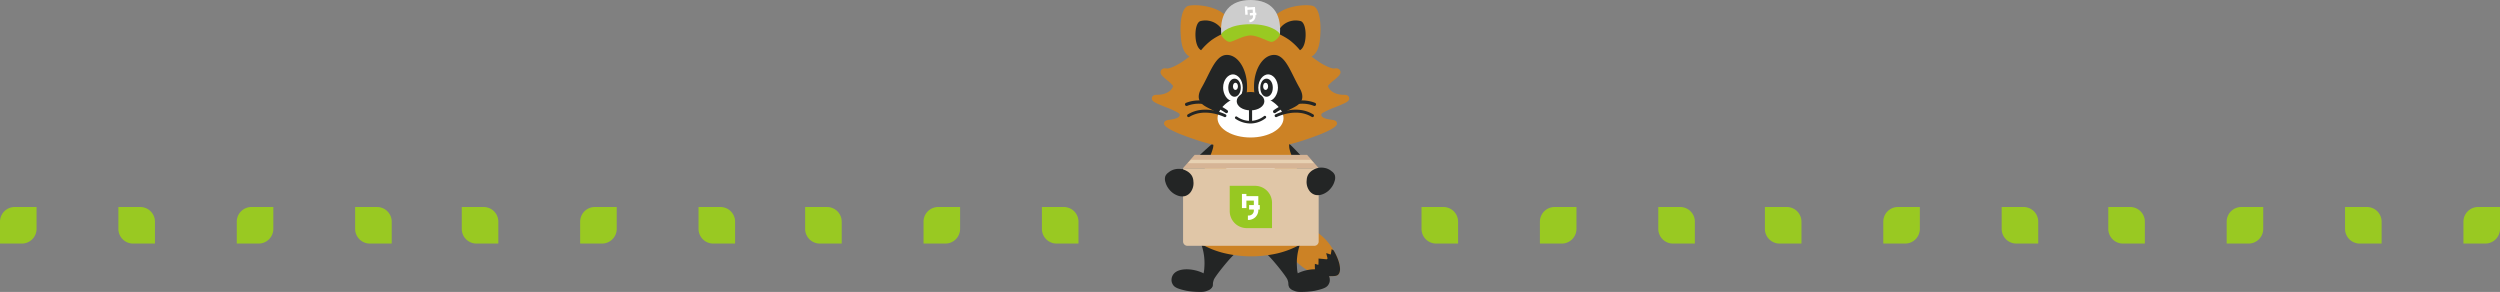 <svg xmlns="http://www.w3.org/2000/svg" width="1103.227" height="128.842" viewBox="0 0 1103.227 128.842">
  <rect x="0" y="0" width="1103.227" height="128.842" fill="#808080" stroke="none"/>
  <g id="グループ_7873" data-name="グループ 7873" transform="translate(-245.695 -488.93)">
    <g id="グループ_218" data-name="グループ 218" transform="translate(-807.535 -6157.817)">
      <path id="パス_2400" data-name="パス 2400" d="M1664.99,6804.313c-.642.642-1.626.654-3.594.679a20.357,20.357,0,0,1-10.963-3.226,26.758,26.758,0,0,1-6.037-5.564c-2.612-2.936-3.918-4.4-4.234-6.5-.471-3.123,1.027-7.054,3.793-8.088.689-.258,2.094-.766,5.968.9a26.258,26.258,0,0,1,9.614,6.439C1664.123,6793.878,1667.392,6801.915,1664.99,6804.313Z" transform="translate(-21.228 -36.375)" fill="#cc8225"/>
      <path id="パス_2401" data-name="パス 2401" d="M1667.413,6797.914a1.234,1.234,0,0,1-.349-.19l-.487-.328-.381,2.243a.18.18,0,0,1-.222.123,14.357,14.357,0,0,0-1.821-.583l.4,1.54a2.785,2.785,0,0,1,.167.768.4.4,0,0,1-.458.386c-.6-.022-1.2-.11-1.8-.165l-1.695-.155q.034,1.293-.029,2.585a.182.182,0,0,1-.229.171,11.7,11.7,0,0,0-1.354-.409,25.589,25.589,0,0,0,.1,3.019.181.181,0,0,1-.182.178l-2.484-.021a19.9,19.9,0,0,0,9.271,2.26c1.967-.025,2.951-.037,3.593-.679C1671.19,6806.92,1669.961,6802.236,1667.413,6797.914Z" transform="translate(-25.69 -40.717)" fill="#232525"/>
      <path id="パス_2402" data-name="パス 2402" d="M1603.776,6733.983a66.9,66.9,0,0,0-6.61,4.67c-2.828,2.115-5.183,3-9.534,5.039-5.834,2.739-6.162,1.549-8,2.68-2.391,1.47-3.12,2.654-4.388,2.733-2.538.159-3.579-4.337-2.272-5.6.58-.561,1.321-.191,2.716-.406,2.839-.437,5.43-2.855,7.631-4.9,5.5-5.107,10.593-10.093,17.6-14.182" transform="translate(-2.938 -20.884)" fill="#232525"/>
      <g id="グループ_205" data-name="グループ 205" transform="translate(1609.252 6751.551)">
        <path id="パス_2403" data-name="パス 2403" d="M1626.925,6795.934a15.267,15.267,0,0,1,2.643,1.485c1.978,1.388,8.968,10.064,9.5,11.59.69,1.984.336,3,1.238,3.663,1.806,1.327,6.038-.665,6.014-2-.012-.6-.233-1.05-1.128-1.851-1.821-1.629-1.884-3.937-1.989-6.149a24.851,24.851,0,0,1,2.685-12.3" transform="translate(-1626.925 -6790.369)" fill="#232525"/>
        <path id="パス_2404" data-name="パス 2404" d="M1644.845,6814.305a3.894,3.894,0,0,0-.557,2.8,3.364,3.364,0,0,0,2.034,1.837,6.9,6.9,0,0,0,2.686.637,35.775,35.775,0,0,0,6.817-.5c4.47-1.018,5.75-1.615,6.457-3.77a4.181,4.181,0,0,0-.461-3.147C1659.057,6807.442,1647.23,6809.9,1644.845,6814.305Z" transform="translate(-1631.591 -6795.568)" fill="#232525"/>
      </g>
      <g id="グループ_206" data-name="グループ 206" transform="translate(1570.184 6751.551)">
        <path id="パス_2405" data-name="パス 2405" d="M1608.467,6795.934a15.272,15.272,0,0,0-2.643,1.485c-1.978,1.388-8.968,10.064-9.5,11.59-.69,1.984-.336,3-1.238,3.663-1.806,1.327-6.038-.665-6.014-2,.012-.6.233-1.05,1.128-1.851,1.821-1.629,1.884-3.937,1.989-6.149a24.856,24.856,0,0,0-2.685-12.3" transform="translate(-1577.626 -6790.369)" fill="#232525"/>
        <path id="パス_2406" data-name="パス 2406" d="M1590.974,6814.305a3.894,3.894,0,0,1,.557,2.8,3.364,3.364,0,0,1-2.034,1.837,6.9,6.9,0,0,1-2.686.637,35.766,35.766,0,0,1-6.817-.5c-4.47-1.018-5.751-1.615-6.457-3.77a4.186,4.186,0,0,1,.46-3.147C1576.762,6807.442,1588.589,6809.9,1590.974,6814.305Z" transform="translate(-1573.387 -6795.568)" fill="#232525"/>
      </g>
      <path id="パス_2407" data-name="パス 2407" d="M1628.934,6734.533a67.013,67.013,0,0,1,6.23,5.167c2.657,2.326,4.937,3.385,9.117,5.758,5.6,3.181,6.025,2.02,7.77,3.288,2.27,1.65,2.9,2.887,4.164,3.064,2.518.354,3.9-4.049,2.7-5.408-.536-.6-1.3-.292-2.677-.614-2.8-.653-5.193-3.266-7.23-5.474-5.087-5.516-9.783-10.88-16.454-15.5" transform="translate(-18.216 -21.101)" fill="#232525"/>
      <path id="パス_2408" data-name="パス 2408" d="M1638.019,6763.46a31.256,31.256,0,0,0-.655-6.068,125.071,125.071,0,0,0-5.042-12.224c-.177-.534-3.741-8.306-3.928-10.743-.119-1.544.069-2.663-.682-3.3s-12.355,1.572-16.065,1.68c-3.707-.187-15.26-2.65-16.025-2.025s-.6,1.747-.752,3.288c-.24,2.432-3.97,10.125-4.159,10.655a124.819,124.819,0,0,0-5.3,12.114,31.314,31.314,0,0,0-.785,6.053c-.2,5.766,1.176,11.4,4.462,13.972a38.848,38.848,0,0,0,10.713,4.3,52.026,52.026,0,0,0,10.625,1.382l1.379.015a52.014,52.014,0,0,0,10.652-1.154,38.837,38.837,0,0,0,10.8-4.067C1636.6,6774.83,1638.092,6769.229,1638.019,6763.46Z" transform="translate(-6.235 -22.684)" fill="#cc8225"/>
      <path id="パス_2409" data-name="パス 2409" d="M1629.792,6759.146a9.811,9.811,0,0,1-1.717-5.584v-.032c0-6.105-5.933-11.054-13.251-11.054s-13.252,4.949-13.252,11.054v.032a9.812,9.812,0,0,1-1.718,5.584,12.569,12.569,0,0,0-2.264,7.14c0,7.952,7.772,12.585,17.289,12.585s17.176-4.633,17.176-12.585A12.569,12.569,0,0,0,1629.792,6759.146Z" transform="translate(-9.745 -25.873)" fill="#fff"/>
      <g id="グループ_216" data-name="グループ 216" transform="translate(1561.536 6646.747)">
        <path id="パス_2410" data-name="パス 2410" d="M1636.752,6697.519a36.86,36.86,0,0,1,5.671-2.609c4.961-2.015,6.459-2.623,6.163-4.162-.253-1.313-1.751-1.313-2.315-1.313-4.845,0-6.891-2.7-7.01-3.95a16.852,16.852,0,0,1,2.615-2.491c2.046-1.719,3.282-2.757,2.8-4.1a1.833,1.833,0,0,0-1.966-1.13,7.148,7.148,0,0,0-.942.073c-.924-.092-2.654-.6-5.7-2.408v0c-1.2-.784-2.553-1.734-4.09-2.89,3.2-1.721,3.709-6.114,3.919-9.925.342-6.19-.683-11.521-3.244-12.381-2.768-.93-13.975-.233-17.758,5.674a12.447,12.447,0,0,0-1.694,3.418,15.73,15.73,0,0,0-6.677-1.558h-2.895a15.727,15.727,0,0,0-6.676,1.558,12.449,12.449,0,0,0-1.694-3.418c-3.782-5.908-14.99-6.6-17.758-5.674-2.561.86-3.586,6.19-3.244,12.381.21,3.812.722,8.2,3.92,9.925-1.538,1.155-2.895,2.106-4.091,2.89v0c-3.044,1.811-4.774,2.316-5.7,2.408a7.138,7.138,0,0,0-.941-.073,1.833,1.833,0,0,0-1.966,1.13c-.482,1.34.753,2.378,2.8,4.1a16.837,16.837,0,0,1,2.615,2.491c-.12,1.253-2.165,3.95-7.01,3.95-.564,0-2.062,0-2.316,1.313-.3,1.539,1.2,2.146,6.163,4.162a36.845,36.845,0,0,1,5.67,2.609.968.968,0,0,1,.173,1.471c-.424.508-1.254,1.034-4.1,1.452-.636.093-1.921.174-2.387,1a1.612,1.612,0,0,0-.174.717c.005,2.127,8.633,5.217,10.415,5.847,3.55,1.253,5.517,1.948,8.538,2.751a71.48,71.48,0,0,0,12.445,2.311c2.158.2,6.565.268,6.765.266s4.606-.068,6.764-.266a71.492,71.492,0,0,0,12.445-2.311c3.02-.8,4.987-1.5,8.537-2.751,1.783-.63,10.41-3.72,10.416-5.847a1.625,1.625,0,0,0-.174-.717c-.466-.828-1.752-.909-2.388-1-2.846-.418-3.676-.944-4.1-1.452A.967.967,0,0,1,1636.752,6697.519Z" transform="translate(-1561.536 -6647.597)" fill="#cc8225"/>
        <g id="グループ_207" data-name="グループ 207" transform="translate(19.235 9.02)">
          <path id="パス_2411" data-name="パス 2411" d="M1598.677,6661.931a8.658,8.658,0,0,0-8.661-2.512c-1.4.495-2.283,3.291-2.1,6.852.115,2.193.716,4.989,2.465,5.979a27.188,27.188,0,0,1,4.706-4.532,31.105,31.105,0,0,1,5.634-3.091S1599,6662.288,1598.677,6661.931Z" transform="translate(-1587.895 -6659.108)" fill="#232525"/>
          <path id="パス_2412" data-name="パス 2412" d="M1638.982,6661.931a8.659,8.659,0,0,1,8.662-2.512c1.4.495,2.283,3.291,2.1,6.852-.115,2.193-.717,4.989-2.466,5.979a27.124,27.124,0,0,0-4.706-4.532,31.1,31.1,0,0,0-5.634-3.091S1638.663,6662.288,1638.982,6661.931Z" transform="translate(-1601.149 -6659.108)" fill="#232525"/>
        </g>
        <g id="グループ_212" data-name="グループ 212" transform="translate(20.684 24.233)">
          <g id="グループ_209" data-name="グループ 209">
            <path id="パス_2413" data-name="パス 2413" d="M1602.312,6679.956c-3.837,0-6.047,4.436-8.606,9.571-.8,1.613-1.635,3.281-2.563,4.908-1.162,2.041-1.518,3.732-1.086,5.169.609,2.026,2.621,3.046,4.4,3.946a28.9,28.9,0,0,1,4.589,2.719c.121.144,5.389-2.824,9.725-3.219a.625.625,0,0,0,.5-.34,19.451,19.451,0,0,0,1.935-8.748C1611.2,6686.239,1607.215,6679.956,1602.312,6679.956Z" transform="translate(-1589.88 -6679.956)" fill="#232525"/>
            <g id="グループ_208" data-name="グループ 208" transform="translate(10.761 8.582)">
              <path id="パス_2414" data-name="パス 2414" d="M1608.962,6691.717c-2.093,0-4.335,2.366-4.335,5.886,0,2.783,1.781,5.885,4.335,5.885,2.095,0,4.337-2.365,4.337-5.885S1611.057,6691.717,1608.962,6691.717Z" transform="translate(-1604.627 -6691.717)" fill="#fff"/>
              <path id="パス_2415" data-name="パス 2415" d="M1610.5,6694.31c-1.572,0-2.757,1.716-2.757,3.993s1.185,3.994,2.757,3.994,2.761-1.716,2.761-3.994S1612.071,6694.31,1610.5,6694.31Z" transform="translate(-1605.468 -6692.417)" fill="#232525"/>
              <path id="パス_2416" data-name="パス 2416" d="M1611.676,6696.781c-.626,0-1.1.684-1.1,1.592s.473,1.592,1.1,1.592,1.1-.685,1.1-1.592S1612.3,6696.781,1611.676,6696.781Z" transform="translate(-1606.235 -6693.085)" fill="#fff"/>
            </g>
          </g>
          <g id="グループ_211" data-name="グループ 211" transform="translate(24.394)">
            <path id="パス_2417" data-name="パス 2417" d="M1632.2,6679.956c3.838,0,6.048,4.436,8.607,9.571.8,1.613,1.635,3.281,2.562,4.908,1.163,2.041,1.518,3.732,1.086,5.169-.609,2.026-2.622,3.046-4.4,3.946a28.83,28.83,0,0,0-4.589,2.719c-.122.144-5.39-2.824-9.725-3.219a.623.623,0,0,1-.5-.34,19.448,19.448,0,0,1-1.935-8.748C1623.309,6686.239,1627.3,6679.956,1632.2,6679.956Z" transform="translate(-1623.309 -6679.956)" fill="#232525"/>
            <g id="グループ_210" data-name="グループ 210" transform="translate(1.891 8.582)">
              <path id="パス_2418" data-name="パス 2418" d="M1630.238,6691.717c2.093,0,4.334,2.366,4.334,5.886,0,2.783-1.78,5.885-4.334,5.885-2.095,0-4.337-2.365-4.337-5.885S1628.143,6691.717,1630.238,6691.717Z" transform="translate(-1625.901 -6691.717)" fill="#fff"/>
              <path id="パス_2419" data-name="パス 2419" d="M1629.872,6694.31c1.572,0,2.757,1.716,2.757,3.993s-1.185,3.994-2.757,3.994-2.761-1.716-2.761-3.994S1628.3,6694.31,1629.872,6694.31Z" transform="translate(-1626.228 -6692.417)" fill="#232525"/>
              <path id="パス_2420" data-name="パス 2420" d="M1629.92,6696.781c.627,0,1.1.684,1.1,1.592s-.472,1.592-1.1,1.592-1.1-.685-1.1-1.592S1629.294,6696.781,1629.92,6696.781Z" transform="translate(-1626.69 -6693.085)" fill="#fff"/>
            </g>
          </g>
        </g>
        <path id="パス_2421" data-name="パス 2421" d="M1601.254,6714.416c0-4.708,6.517-10.25,14.558-10.25s14.56,5.543,14.56,10.25-6.519,8.524-14.56,8.524S1601.254,6719.123,1601.254,6714.416Z" transform="translate(-1572.271 -6662.266)" fill="#fff"/>
        <path id="パス_2422" data-name="パス 2422" d="M1618.593,6720.175a11.822,11.822,0,0,1-6.581-2.078.577.577,0,0,1,.65-.953,9.981,9.981,0,0,0,11.959-.231.577.577,0,1,1,.695.921A11.014,11.014,0,0,1,1618.593,6720.175Z" transform="translate(-1575.11 -6665.68)" fill="#232525"/>
        <path id="パス_2423" data-name="パス 2423" d="M1620.949,6716.245a.693.693,0,0,1-.693-.693v-10.907a.693.693,0,0,1,1.386,0v10.907A.693.693,0,0,1,1620.949,6716.245Z" transform="translate(-1577.406 -6662.208)" fill="#232525"/>
        <path id="パス_2424" data-name="パス 2424" d="M1618.947,6702.364c-3.42,0-6.1,1.784-6.1,4.06s2.679,4.057,6.1,4.057,6.1-1.783,6.1-4.057S1622.367,6702.364,1618.947,6702.364Z" transform="translate(-1575.404 -6661.779)" fill="#232525"/>
        <g id="グループ_215" data-name="グループ 215" transform="translate(14.619 44.325)">
          <g id="グループ_213" data-name="グループ 213">
            <path id="パス_2425" data-name="パス 2425" d="M1599.849,6713.1a.708.708,0,0,1-.429-.146c-.085-.063-8.576-6.362-16.875-3.071a.713.713,0,0,1-.526-1.326c9.054-3.591,17.89,2.979,18.261,3.261a.714.714,0,0,1-.431,1.282Z" transform="translate(-1581.569 -6707.49)" fill="#232525"/>
            <path id="パス_2426" data-name="パス 2426" d="M1599.673,6716.364a.636.636,0,0,1-.4-.059c-.085-.043-8.611-4.279-15.445-.045a.642.642,0,1,1-.677-1.092c7.455-4.62,16.329-.2,16.7-.008a.642.642,0,0,1-.179,1.2Z" transform="translate(-1581.914 -6708.998)" fill="#232525"/>
          </g>
          <g id="グループ_214" data-name="グループ 214" transform="translate(38.854)">
            <path id="パス_2427" data-name="パス 2427" d="M1635.527,6713.1a.708.708,0,0,0,.43-.146c.085-.063,8.576-6.362,16.875-3.071a.713.713,0,0,0,.525-1.326c-9.054-3.591-17.89,2.979-18.261,3.261a.714.714,0,0,0,.431,1.282Z" transform="translate(-1634.813 -6707.49)" fill="#232525"/>
            <path id="パス_2428" data-name="パス 2428" d="M1636.31,6716.364a.637.637,0,0,0,.4-.059c.085-.043,8.611-4.279,15.444-.045a.642.642,0,1,0,.677-1.092c-7.455-4.62-16.329-.2-16.7-.008a.642.642,0,0,0,.179,1.2Z" transform="translate(-1635.075 -6708.998)" fill="#232525"/>
          </g>
        </g>
        <path id="パス_2429" data-name="パス 2429" d="M1603.464,6661.822h25.9c.737-9.487-3.74-15.075-12.95-15.075S1602.726,6652.334,1603.464,6661.822Z" transform="translate(-1572.847 -6646.747)" fill="#cdcdcd"/>
        <path id="パス_2430" data-name="パス 2430" d="M1603.488,6665.779c-.231.783,2.348,3.592,3.868,3.408s6-2.855,9.083-2.855,7.562,2.672,9.082,2.855,4.1-2.625,3.868-3.408-3.623-4.391-12.95-4.391S1603.718,6665,1603.488,6665.779Z" transform="translate(-1572.87 -6650.704)" fill="#99c922"/>
        <path id="パス_2431" data-name="パス 2431" d="M1619.824,6657.6l-.059-1.074.115,0a1.609,1.609,0,0,0,1.1-.5,1.575,1.575,0,0,0,.4-.959l-.028-.526-1.346.074-.06-1.082,1.346-.074-.081-1.458-2.3.127.118,2.117-1.082.06-.2-3.686,1.082-.06.027.487,2.3-.128v0l1.082-.06.14,2.541.423-.023.06,1.082-.422.023.028.517a2.731,2.731,0,0,1-2.623,2.6Z" transform="translate(-1576.726 -6647.778)" fill="#fff"/>
      </g>
      <path id="長方形_40" data-name="長方形 40" d="M0,0H59.837a0,0,0,0,1,0,0V32.367a1.93,1.93,0,0,1-1.93,1.93H1.93A1.93,1.93,0,0,1,0,32.367V0A0,0,0,0,1,0,0Z" transform="translate(1575.31 6720.929)" fill="#e0c6a7"/>
      <path id="パス_2432" data-name="パス 2432" d="M1635.14,6740.4h-49.621l-5.108,5.838h59.837Z" transform="translate(-5.102 -25.313)" fill="#d6b495"/>
      <path id="パス_2433" data-name="パス 2433" d="M1576.982,6749a7.217,7.217,0,0,1,2.017.785,6.081,6.081,0,0,1,2.258,2.031,5.281,5.281,0,0,1,.731,2.541,6.6,6.6,0,0,1-1.016,4.483,4.694,4.694,0,0,1-2.837,2.074,5.676,5.676,0,0,1-3.214-.32,8.206,8.206,0,0,1-3.525-2.569,8.408,8.408,0,0,1-1.729-3.268,4.293,4.293,0,0,1-.067-2.63,3.812,3.812,0,0,1,1.394-1.659,6.675,6.675,0,0,1,2.584-1.359A7.685,7.685,0,0,1,1576.982,6749Z" transform="translate(-2.13 -27.599)" fill="#232525"/>
      <path id="パス_2434" data-name="パス 2434" d="M1660.171,6748.248a7.185,7.185,0,0,0-2.016.785,6.075,6.075,0,0,0-2.259,2.031,5.271,5.271,0,0,0-.73,2.54,6.6,6.6,0,0,0,1.015,4.483,4.7,4.7,0,0,0,2.837,2.074,5.684,5.684,0,0,0,3.214-.319,8.205,8.205,0,0,0,3.525-2.569,8.42,8.42,0,0,0,1.73-3.268,4.291,4.291,0,0,0,.066-2.63,3.811,3.811,0,0,0-1.394-1.659,6.679,6.679,0,0,0-2.584-1.359A7.678,7.678,0,0,0,1660.171,6748.248Z" transform="translate(-25.294 -27.395)" fill="#232525"/>
      <path id="パス_2435" data-name="パス 2435" d="M1584.635,6743.368l-1.324,1.514h55.606l-1.324-1.514h-52.957Z" transform="translate(-5.885 -26.114)" fill="#e7d1b2"/>
      <g id="グループ_217" data-name="グループ 217" transform="translate(1595.896 6728.746)">
        <path id="パス_2436" data-name="パス 2436" d="M1608.623,6770.282v-11.165h11.165a7.5,7.5,0,0,1,7.5,7.5v11.165h-11.165A7.5,7.5,0,0,1,1608.623,6770.282Z" transform="translate(-1608.623 -6759.117)" fill="#97c822"/>
        <path id="パス_2437" data-name="パス 2437" d="M1623.892,6768.953h-.657v-3.943h-5.254v-.979h-1.97v6.233h1.97v-3.283h3.284v1.97h-2.089v1.97h2.089v.654a2.3,2.3,0,0,1-.661,1.361,2.416,2.416,0,0,1-1.966.609v1.97a4.539,4.539,0,0,0,3.284-1.225,4.472,4.472,0,0,0,1.314-2.716v-.654h.657Z" transform="translate(-1610.62 -6760.446)" fill="#fff"/>
      </g>
    </g>
    <g id="グループ_7883" data-name="グループ 7883" transform="translate(0 35)">
      <g id="グループ_7872" data-name="グループ 7872" transform="translate(0.5)">
        <path id="パス_36090" data-name="パス 36090" d="M683.781,6582.2v-9.65h9.651a6.482,6.482,0,0,1,6.482,6.482v9.65h-9.651A6.482,6.482,0,0,1,683.781,6582.2Z" transform="translate(-83.281 -6027.269)" fill="#99c922"/>
        <path id="パス_36091" data-name="パス 36091" d="M752.156,6582.2v-9.65h-9.651a6.482,6.482,0,0,0-6.482,6.482v9.65h9.651A6.482,6.482,0,0,0,752.156,6582.2Z" transform="translate(-83.281 -6027.269)" fill="#99c922"/>
        <path id="パス_36092" data-name="パス 36092" d="M788.265,6582.2v-9.65h9.651a6.482,6.482,0,0,1,6.482,6.482v9.65h-9.651A6.482,6.482,0,0,1,788.265,6582.2Z" transform="translate(-83.281 -6027.269)" fill="#99c922"/>
      </g>
      <g id="グループ_7878" data-name="グループ 7878" transform="translate(-151.031)">
        <path id="パス_36090-2" data-name="パス 36090" d="M683.781,6582.2v-9.65h9.651a6.482,6.482,0,0,1,6.482,6.482v9.65h-9.651A6.482,6.482,0,0,1,683.781,6582.2Z" transform="translate(-83.281 -6027.269)" fill="#99c922"/>
        <path id="パス_36091-2" data-name="パス 36091" d="M752.156,6582.2v-9.65h-9.651a6.482,6.482,0,0,0-6.482,6.482v9.65h9.651A6.482,6.482,0,0,0,752.156,6582.2Z" transform="translate(-83.281 -6027.269)" fill="#99c922"/>
        <path id="パス_36092-2" data-name="パス 36092" d="M788.265,6582.2v-9.65h9.651a6.482,6.482,0,0,1,6.482,6.482v9.65h-9.651A6.482,6.482,0,0,1,788.265,6582.2Z" transform="translate(-83.281 -6027.269)" fill="#99c922"/>
      </g>
      <g id="グループ_7881" data-name="グループ 7881" transform="translate(-302.563)">
        <path id="パス_36090-3" data-name="パス 36090" d="M683.781,6582.2v-9.65h9.651a6.482,6.482,0,0,1,6.482,6.482v9.65h-9.651A6.482,6.482,0,0,1,683.781,6582.2Z" transform="translate(-83.281 -6027.269)" fill="#99c922"/>
        <path id="パス_36091-3" data-name="パス 36091" d="M752.156,6582.2v-9.65h-9.651a6.482,6.482,0,0,0-6.482,6.482v9.65h9.651A6.482,6.482,0,0,0,752.156,6582.2Z" transform="translate(-83.281 -6027.269)" fill="#99c922"/>
        <path id="パス_36097" data-name="パス 36097" d="M752.156,6582.2v-9.65h-9.651a6.482,6.482,0,0,0-6.482,6.482v9.65h9.651A6.482,6.482,0,0,0,752.156,6582.2Z" transform="translate(-187.766 -6027.269)" fill="#99c922"/>
        <path id="パス_36092-3" data-name="パス 36092" d="M788.265,6582.2v-9.65h9.651a6.482,6.482,0,0,1,6.482,6.482v9.65h-9.651A6.482,6.482,0,0,1,788.265,6582.2Z" transform="translate(-83.281 -6027.269)" fill="#99c922"/>
      </g>
    </g>
    <g id="グループ_7884" data-name="グループ 7884" transform="translate(0 35)">
      <g id="グループ_7871" data-name="グループ 7871" transform="translate(0.5)">
        <path id="パス_36093" data-name="パス 36093" d="M683.781,6582.2v-9.65h9.651a6.482,6.482,0,0,1,6.482,6.482v9.65h-9.651A6.482,6.482,0,0,1,683.781,6582.2Z" transform="translate(188.719 -6027.269)" fill="#99c922"/>
        <path id="パス_36094" data-name="パス 36094" d="M752.156,6582.2v-9.65h-9.651a6.482,6.482,0,0,0-6.482,6.482v9.65h9.651A6.482,6.482,0,0,0,752.156,6582.2Z" transform="translate(188.719 -6027.269)" fill="#99c922"/>
        <path id="パス_36095" data-name="パス 36095" d="M788.265,6582.2v-9.65h9.651a6.482,6.482,0,0,1,6.482,6.482v9.65h-9.651A6.482,6.482,0,0,1,788.265,6582.2Z" transform="translate(188.719 -6027.269)" fill="#99c922"/>
      </g>
      <g id="グループ_7877" data-name="グループ 7877" transform="translate(152.031)">
        <path id="パス_36093-2" data-name="パス 36093" d="M683.781,6582.2v-9.65h9.651a6.482,6.482,0,0,1,6.482,6.482v9.65h-9.651A6.482,6.482,0,0,1,683.781,6582.2Z" transform="translate(188.719 -6027.269)" fill="#99c922"/>
        <path id="パス_36094-2" data-name="パス 36094" d="M752.156,6582.2v-9.65h-9.651a6.482,6.482,0,0,0-6.482,6.482v9.65h9.651A6.482,6.482,0,0,0,752.156,6582.2Z" transform="translate(188.719 -6027.269)" fill="#99c922"/>
        <path id="パス_36095-2" data-name="パス 36095" d="M788.265,6582.2v-9.65h9.651a6.482,6.482,0,0,1,6.482,6.482v9.65h-9.651A6.482,6.482,0,0,1,788.265,6582.2Z" transform="translate(188.719 -6027.269)" fill="#99c922"/>
      </g>
      <g id="グループ_7882" data-name="グループ 7882" transform="translate(303.563)">
        <path id="パス_36093-3" data-name="パス 36093" d="M683.781,6582.2v-9.65h9.651a6.482,6.482,0,0,1,6.482,6.482v9.65h-9.651A6.482,6.482,0,0,1,683.781,6582.2Z" transform="translate(188.719 -6027.269)" fill="#99c922"/>
        <path id="パス_36094-3" data-name="パス 36094" d="M752.156,6582.2v-9.65h-9.651a6.482,6.482,0,0,0-6.482,6.482v9.65h9.651A6.482,6.482,0,0,0,752.156,6582.2Z" transform="translate(188.719 -6027.269)" fill="#99c922"/>
        <path id="パス_36096" data-name="パス 36096" d="M752.156,6582.2v-9.65h-9.651a6.482,6.482,0,0,0-6.482,6.482v9.65h9.651A6.482,6.482,0,0,0,752.156,6582.2Z" transform="translate(293.203 -6027.269)" fill="#99c922"/>
        <path id="パス_36095-3" data-name="パス 36095" d="M788.265,6582.2v-9.65h9.651a6.482,6.482,0,0,1,6.482,6.482v9.65h-9.651A6.482,6.482,0,0,1,788.265,6582.2Z" transform="translate(188.719 -6027.269)" fill="#99c922"/>
      </g>
    </g>
  </g>
</svg>
